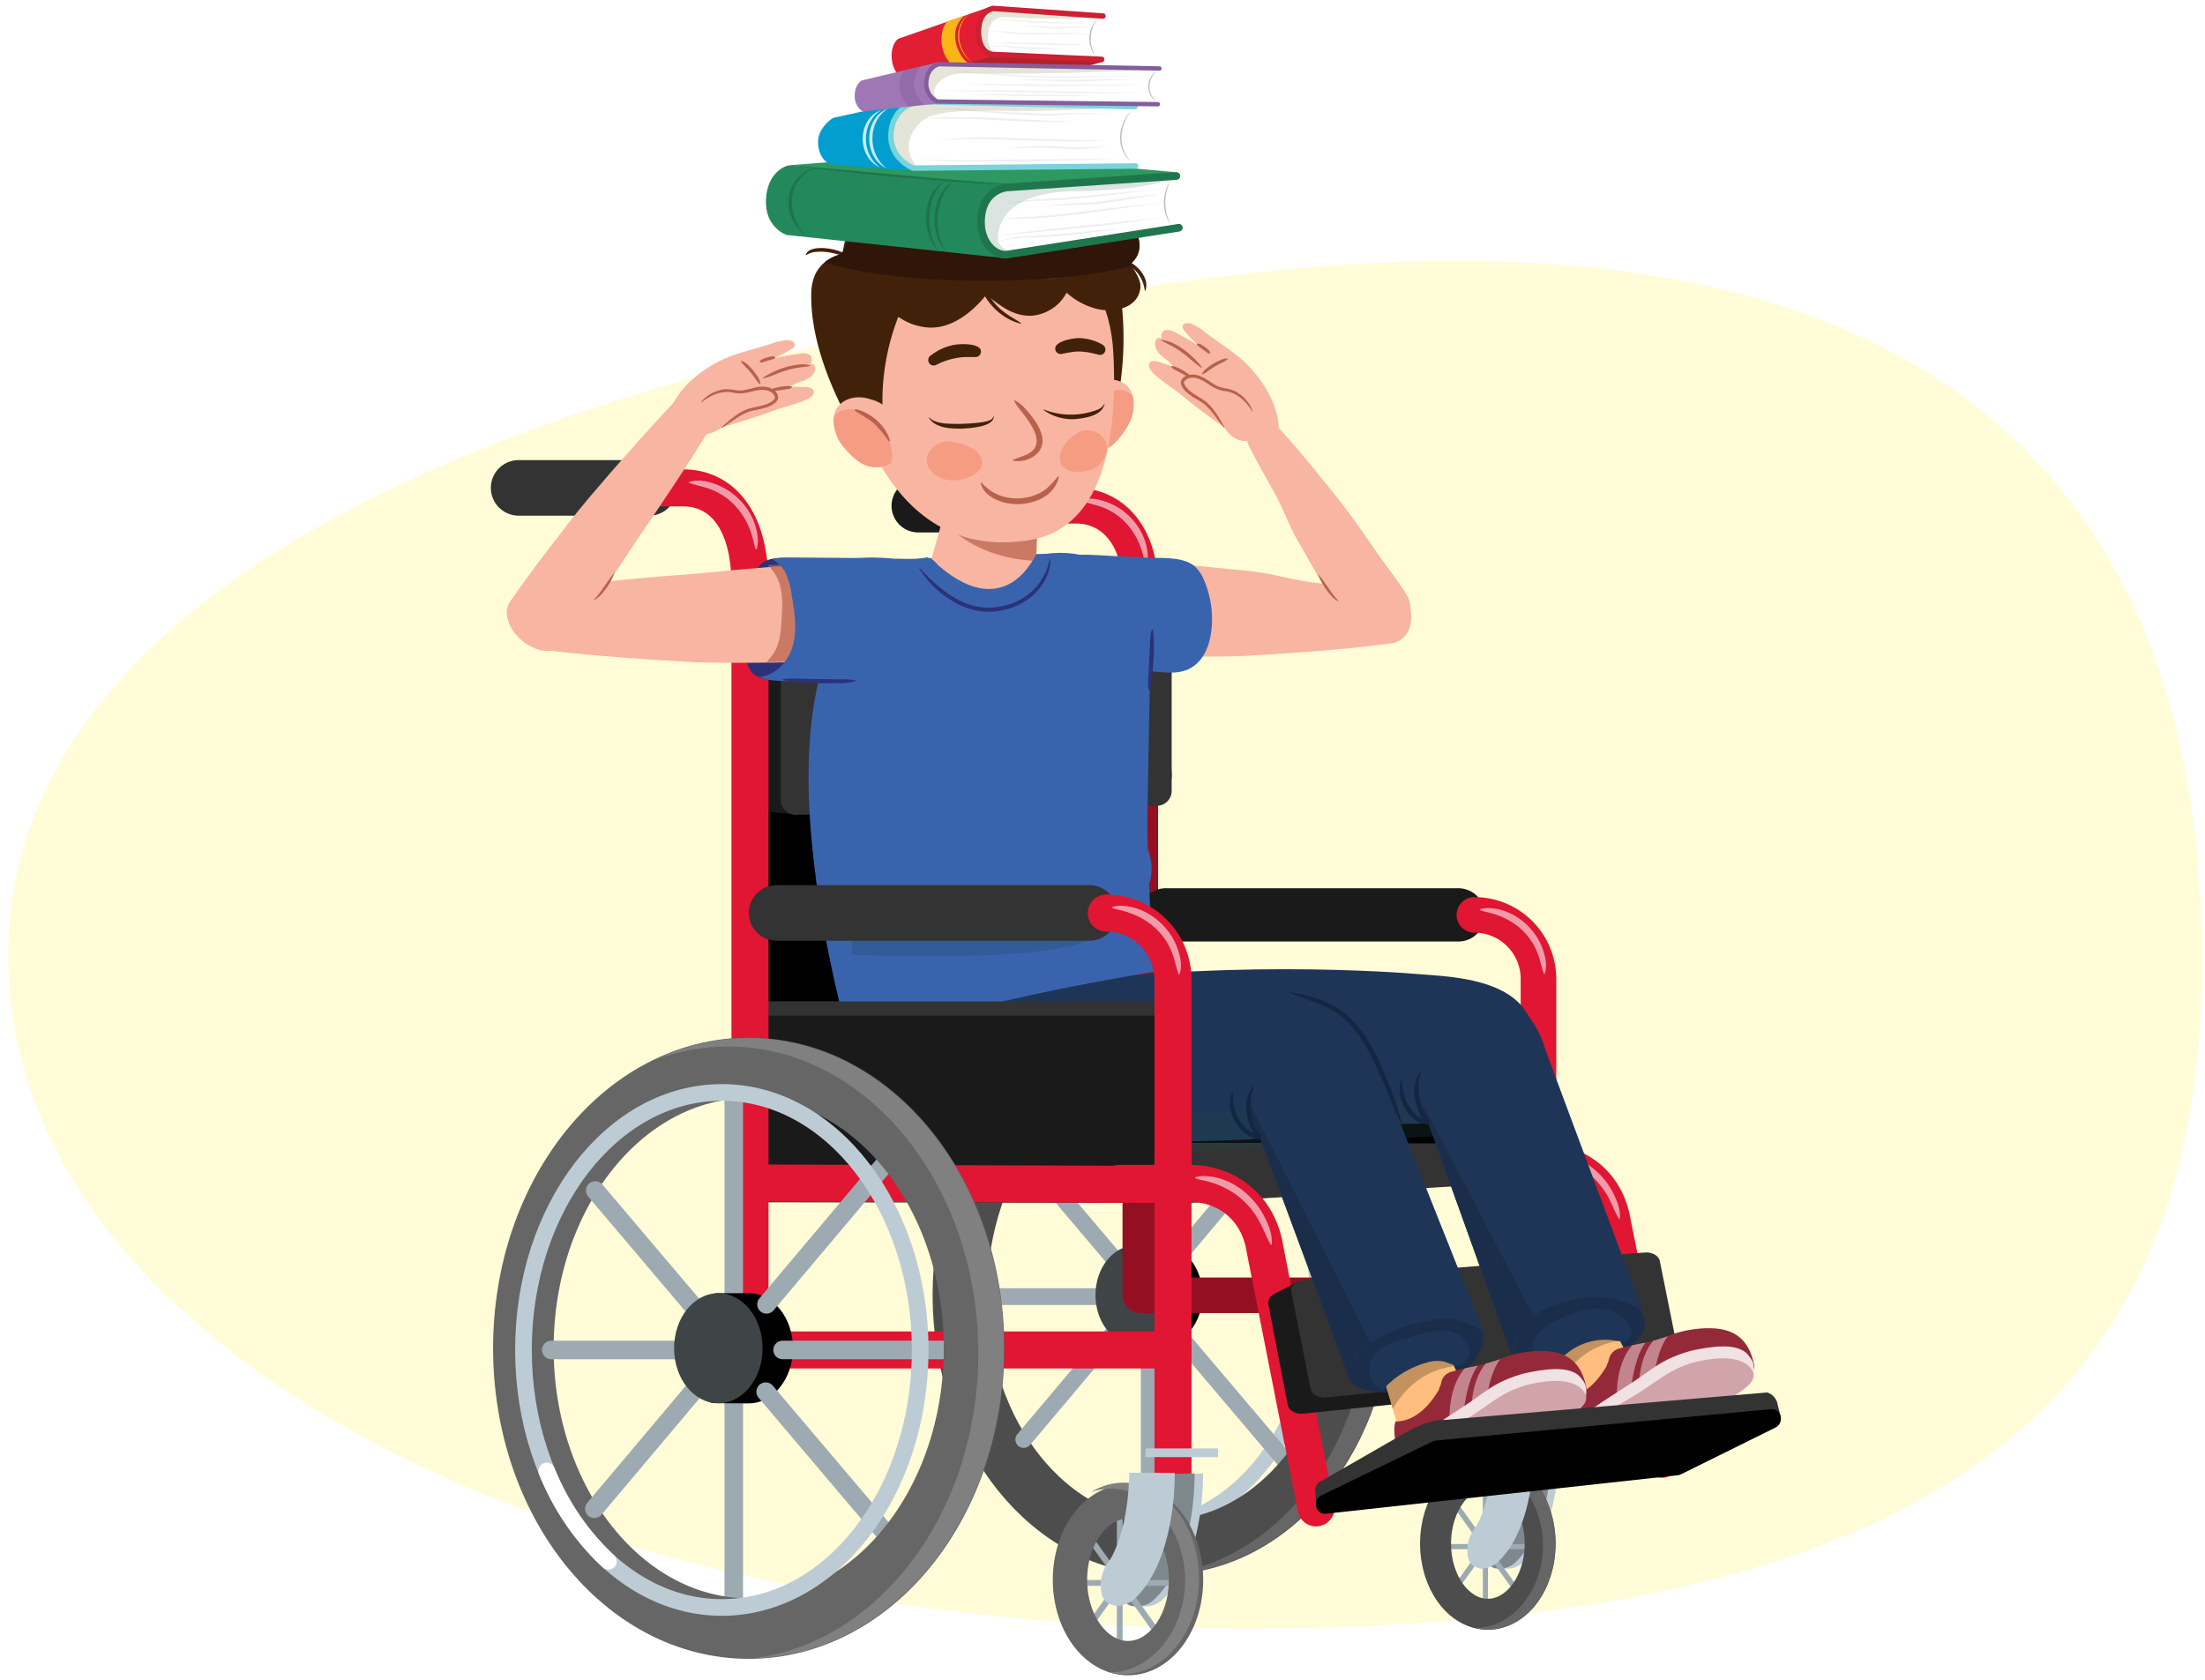 <svg xmlns="http://www.w3.org/2000/svg" xmlns:xlink="http://www.w3.org/1999/xlink" width="760" height="579" viewBox="0 0 760 579"><defs><clipPath id="a"><path d="M400.73,542.64c-43.64,0-79.14-43.16-79.14-96.21s35.5-96.21,79.14-96.21,79.14,43.16,79.14,96.21S444.37,542.64,400.73,542.64Zm0-173.94c-33.45,0-60.67,34.87-60.67,77.73s27.22,77.73,60.67,77.73,60.66-34.87,60.66-77.73S434.18,368.7,400.73,368.7Z" fill="none"/></clipPath><clipPath id="b"><path d="M512.82,561.71c-12.84,0-23.29-13.29-23.29-29.62s10.45-29.62,23.29-29.62,23.28,13.29,23.28,29.62S525.66,561.71,512.82,561.71Zm0-48.73c-6.93,0-12.78,8.75-12.78,19.11s5.85,19.12,12.78,19.12,12.78-8.76,12.78-19.12S519.74,513,512.82,513Z" fill="none"/></clipPath><clipPath id="c"><path d="M357.78,173.7l-.55,17s-10.78,26.35-36.16,2.06l5.09-18.44Z" fill="#f8b5a2"/></clipPath><clipPath id="d"><path d="M388.79,133.39c-2.85-3.11-7.49-3.25-11.48-1a15.53,15.53,0,0,0-7.48,8.25c-1.28,3.15-2.22,6.63-1.14,9.77,1.55,4.51,6.55,6.21,11.35,4.83,2.77-.79,5-3.19,6.62-5.39,1.41-2,3-4.29,3.59-6.63C391,140,391.13,135.93,388.79,133.39Z" fill="none"/></clipPath><clipPath id="e"><path d="M288.57,140.5c2.38-3.48,6.95-4.27,11.22-2.61a15.55,15.55,0,0,1,8.58,7.11c1.71,2.94,3.13,6.25,2.5,9.52-.9,4.68-5.61,7.07-10.55,6.38-2.85-.4-5.45-2.45-7.32-4.4-1.68-1.76-3.6-3.83-4.49-6.05C287.28,147.36,286.61,143.35,288.57,140.5Z" fill="none"/></clipPath><clipPath id="f"><path d="M258.06,571.66c-48.49,0-87.93-48-87.93-106.9s39.44-106.9,87.93-106.9S346,405.81,346,464.76,306.55,571.66,258.06,571.66Zm0-193.27c-37.16,0-67.4,38.74-67.4,86.37s30.24,86.36,67.4,86.36,67.41-38.74,67.41-86.36S295.23,378.39,258.06,378.39Z" fill="none"/></clipPath><clipPath id="g"><polygon points="532.14 461.77 539.4 483.74 545.02 483.2 558.52 472.78 561.32 467.97 554.07 453.83 532.14 461.77" fill="#ffbe7d"/></clipPath><clipPath id="h"><path d="M489.66,379.78l31.62,88s-1.35-16.14,22.9-20.2a32.07,32.07,0,0,1,21.91,4.08l-33.52-90s-6.47-26.88-32.25-16.88C475.23,354.52,489.66,379.78,489.66,379.78Z" fill="#1f3557"/></clipPath><clipPath id="i"><polygon points="475.33 469.49 482.06 492.56 487.67 492.03 501.17 481.6 503.98 476.79 496.22 460.72 475.33 469.49" fill="#ffbe7d"/></clipPath><clipPath id="j"><path d="M538.7,481.87c7.81,0,13-7.4,15.07-11a2.45,2.45,0,0,1,.28-.84c.49-.85.48-1.95,1-2.84a4.88,4.88,0,0,1,3.06-2.33,89,89,0,0,1,9-2c2.59-.54,5.14-1.41,7.7-2.21,3.19-1.57,9.2-2.82,14.16-2.79,7.53,0,13.49,2.62,15.58,12.42,1.11,5.23-8.07-.58-13,2.38-6.19,3.7-9.25,7.29-16.54,9.65-8.32,2.7-33.69,16.32-33.69,16.32S536.9,486.78,538.7,481.87Z" fill="none"/></clipPath><clipPath id="k"><path d="M431.17,383.79l33.15,89.39s2.54-10.76,21.19-16.28c10.69-3.17,17.51-3.77,25.83,2.36l-37.27-93.59s-6.88-22.59-32.24-16.88C415.57,354.71,431.17,383.79,431.17,383.79Z" fill="#1f3557"/></clipPath><clipPath id="l"><path d="M481,490c7.81,0,13-7.47,15-11.09a2.21,2.21,0,0,1,.27-.85c.48-.86.47-1.95.94-2.84a4.92,4.92,0,0,1,3.05-2.35,88.47,88.47,0,0,1,9-2.06c2.59-.55,5.13-1.43,7.69-2.24,3.18-1.6,9.18-2.88,14.15-2.88,7.53,0,13.5,2.54,15.64,12.34,1.14,5.22-8.07-.54-13,2.45-6.17,3.74-9.22,7.34-16.5,9.75-8.29,2.74-33.59,16.5-33.59,16.5S479.25,494.92,481,490Z" fill="none"/></clipPath><clipPath id="m"><path d="M389.53,91c2.24,3.1,3.75,6,3.55,8.06-.72,7.17-8.72,8.62-14.23,7.6a24.17,24.17,0,0,1-11.24-5.79,14.43,14.43,0,0,1-6.22,6.26c-5.93,3.14-11.72,1.68-17.11-2.23-1.46-1-2.91-2.13-4.33-3.25-5,6.14-12.06,11.74-20,11.25a20.27,20.27,0,0,1-10.32-3.7,79.77,79.77,0,0,0-4.85,39.09c.7,5.55-7.09,7.56-7.8,1.95q-.45-3.63-.64-7.24a3.69,3.69,0,0,1-5.64-1.52c-6.11-12-11.42-26.84-11.08-40.48.2-8,4.73-11.92,10.47-13.47A37.07,37.07,0,0,1,300.5,73.76c3.58-2.9,8.61-6.41,13.45-5.19a10.86,10.86,0,0,1,3.06,1.3c4.82-4.63,12.13-8.62,18.34-7.09a9.92,9.92,0,0,1,6.32,4.44c8.12-4,21.25-4.72,28.51,0a13.08,13.08,0,0,1,4.21,4.38c8.72,1.35,18,4.53,18.34,12.68A7.72,7.72,0,0,1,389.53,91Z" fill="none"/></clipPath><clipPath id="n"><path d="M387.28,577.09c-14.31,0-25.94-14.8-25.94-33s11.63-33,25.94-33,26,14.81,26,33S401.59,577.09,387.28,577.09Zm0-54.3c-7.72,0-14.24,9.75-14.24,21.3s6.52,21.3,14.24,21.3,14.24-9.76,14.24-21.3S395,522.79,387.28,522.79Z" fill="none"/></clipPath></defs><path d="M758.65,342.56C755,471.5,681.11,561.39,430.3,561.39S2.79,458.66,2.79,329.67,181.12,122.8,430.3,94.28C670.37,66.8,763.49,172.53,758.65,342.56Z" fill="#fffcd7"/><ellipse cx="392.39" cy="446.96" rx="61.53" ry="79.89" fill="none" stroke="#bdccd4" stroke-miterlimit="10" stroke-width="5.17"/><line x1="396.09" y1="433.7" x2="396.09" y2="363.84" fill="none" stroke="#9daab1" stroke-linecap="round" stroke-miterlimit="10" stroke-width="5.75"/><line x1="396.09" y1="534.37" x2="396.09" y2="450.8" fill="none" stroke="#9daab1" stroke-linecap="round" stroke-miterlimit="10" stroke-width="5.75"/><path d="M414.46,446.43c0,9.43-6.15,17.08-13.73,17.08-2.18,0-6.34,0-10.71-.08-5.33-.09-3-10.28-3-17,0-7.95-1.9-17.08,4.31-17.08h9.42C408.31,429.35,414.46,437,414.46,446.43Z"/><line x1="406.25" y1="432.83" x2="446.45" y2="385.1" fill="none" stroke="#9daab1" stroke-linecap="round" stroke-miterlimit="10" stroke-width="5.75"/><line x1="447.83" y1="509.28" x2="406" y2="459.91" fill="none" stroke="#9daab1" stroke-linecap="round" stroke-miterlimit="10" stroke-width="5.78"/><line x1="411.24" y1="446.96" x2="468.58" y2="446.96" fill="none" stroke="#9daab1" stroke-linecap="round" stroke-miterlimit="10" stroke-width="5.75"/><ellipse cx="400.73" cy="446.43" rx="69.9" ry="86.97" fill="none" stroke="#4d4d4d" stroke-miterlimit="10" stroke-width="18.78"/><line x1="339.48" y1="446.96" x2="394.13" y2="446.96" fill="none" stroke="#9daab1" stroke-linecap="round" stroke-miterlimit="10" stroke-width="5.75"/><g clip-path="url(#a)"><path d="M394.37,565.86c-27.45,0-53.11-12.57-72.25-35.4-18.56-22.14-28.79-51.45-28.79-82.52s10.23-60.37,28.79-82.51c19.14-22.83,44.8-35.4,72.25-35.4s53.1,12.57,72.24,35.4c18.57,22.14,28.79,51.45,28.79,82.51s-10.22,60.38-28.79,82.52C447.47,553.29,421.81,565.86,394.37,565.86Zm0-213c-42.78,0-77.58,42.68-77.58,95.13s34.8,95.14,77.58,95.14,77.57-42.68,77.57-95.14S437.14,352.81,394.37,352.81Z" fill="#666"/></g><line x1="385.78" y1="436.03" x2="353.13" y2="397.49" fill="none" stroke="#9daab1" stroke-linecap="round" stroke-miterlimit="10" stroke-width="5.78"/><line x1="352.84" y1="496.23" x2="395.23" y2="445.91" fill="none" stroke="#9daab1" stroke-linecap="round" stroke-miterlimit="10" stroke-width="5.75"/><ellipse cx="391.31" cy="446.43" rx="13.73" ry="17.08" fill="#3f4447"/><path d="M524.46,539a7.67,7.67,0,0,1-5.3,1.73c-1,0-1.48,0-2.39,0-1.4,0-2.28-3.31-2.28-6.46a12.72,12.72,0,0,1,2.86-7.77s5.67-7.75,5.95-26.43l14.08-.45S538.09,526.86,524.46,539Z" fill="#bdccd4"/><path d="M521.83,539a7.87,7.87,0,0,1-5.3,1.73c-2.58,0-4.66-1.45-4.66-6.49a12.72,12.72,0,0,1,2.85-7.77s5.68-7.75,5.95-26.43l14.08-.45S535.47,526.86,521.83,539Z" fill="#7e888d"/><line x1="498.31" y1="513.98" x2="525.66" y2="552.31" fill="none" stroke="#9daab1" stroke-linecap="round" stroke-miterlimit="10" stroke-width="1.88"/><line x1="523.57" y1="516.85" x2="500.98" y2="548.5" fill="none" stroke="#9daab1" stroke-linecap="round" stroke-miterlimit="10" stroke-width="1.88"/><line x1="511.98" y1="511.03" x2="511.98" y2="554.34" fill="none" stroke="#9daab1" stroke-linecap="round" stroke-miterlimit="10" stroke-width="1.78"/><line x1="529.87" y1="533.14" x2="494.1" y2="533.14" fill="none" stroke="#9daab1" stroke-linecap="round" stroke-miterlimit="10" stroke-width="1.78"/><ellipse cx="512.82" cy="532.09" rx="18.03" ry="24.37" fill="none" stroke="#4d4d4d" stroke-miterlimit="10" stroke-width="10.68"/><g clip-path="url(#b)"><path d="M508.82,576.75c-23.13,0-41.94-19.74-41.94-44s18.81-44,41.94-44,41.94,19.75,41.94,44S531.94,576.75,508.82,576.75Zm0-72.41c-12.48,0-23,13-23,28.4s10.54,28.4,23,28.4,23-13,23-28.4S521.29,504.34,508.82,504.34Z" fill="#666"/></g><path d="M515.7,539c-.93.83-4.29,2-5.3,1.73-2.5-.61-4.66-1.45-4.66-6.49a12.78,12.78,0,0,1,2.85-7.77s5.69-8.26,6-26.93l14.08.05S529.34,526.86,515.7,539Z" fill="#bdccd4"/><rect x="514.55" y="499.56" width="22.82" height="2.31" fill="#bdccd4"/><rect x="256.48" y="276.64" width="138.08" height="68.68"/><rect x="392.31" y="349.32" width="137.96" height="51.24" fill="#333"/><polyline points="392.31 400.56 392.31 353.7 530.27 353.7 530.27 400.56 392.31 400.56"/><line x1="359.63" y1="174.35" x2="316.48" y2="174.35" fill="none" stroke="#1a1a1a" stroke-linecap="round" stroke-linejoin="round" stroke-width="18.38"/><line x1="530.27" y1="400.56" x2="394.56" y2="400.08" fill="none" stroke="#e01633" stroke-linecap="round" stroke-linejoin="round" stroke-width="12.26"/><line x1="530.27" y1="446.5" x2="530.27" y2="400.56" fill="none" stroke="#e01633" stroke-linecap="square" stroke-miterlimit="10" stroke-width="12.26"/><polyline points="393.03 237.46 393.03 425.41 393.03 446.5 530.27 446.5 530.27 505.42" fill="none" stroke="#950f22" stroke-linecap="round" stroke-linejoin="round" stroke-width="12.26"/><path d="M361.13,174.35h9.8c12.21,0,22.1,9.9,22.1,28.38V250" fill="none" stroke="#e01633" stroke-linecap="round" stroke-linejoin="round" stroke-width="12.26"/><line x1="502.63" y1="315.37" x2="401.8" y2="315.37" fill="none" stroke="#1a1a1a" stroke-linecap="round" stroke-linejoin="round" stroke-width="18.38"/><path d="M530.27,400.56V337.47a22.1,22.1,0,0,0-22.1-22.1" fill="none" stroke="#e01633" stroke-linecap="round" stroke-linejoin="round" stroke-width="12.26"/><path d="M372.94,172.38c2.94-1,6.06-.24,8.88.81,7.75,2.93,13.88,10.8,13.79,19.21-.39,2.95-.61,3.19-1.35.13-1.77-8.32-7-15.3-15.21-18-2.05-.64-4.08-1.05-6.12-1.82a.15.15,0,0,1,0-.29Z" fill="#f29ba8"/><path d="M532.13,335.65c-1-2.68-1.4-5.44-2.56-8-3.16-7.25-9.72-11.65-17.29-13.28-2.94-.72-3-1,.13-1.35,8.41-.1,16.28,6,19.21,13.79,1,2.81,1.78,5.93.81,8.88a.16.16,0,0,1-.3,0Z" fill="#f29ba8"/><path d="M572.78,503.43l-16.58-81.5c-2.08-14-12.64-21.65-24.6-21.65H512.41" fill="none" stroke="#e01633" stroke-linecap="round" stroke-linejoin="round" stroke-width="12.01"/><path d="M558,420.17c-1.6-2.64-2.41-5.34-3.87-7.82a26.3,26.3,0,0,0-18.43-13.1c-3-.69-3-.93.12-1.32,8.6-.14,16.49,5.89,20.22,13.39,1.36,2.72,2.56,5.65,2.25,8.79a.16.16,0,0,1-.29.06Z" fill="#f29ba8"/><polygon points="532.55 400.56 409.67 408.3 258.2 408.05 385.7 400.41 532.55 400.56" fill="#333" stroke="#333" stroke-linecap="round" stroke-linejoin="round" stroke-width="12.77"/><path d="M398.84,272.52l-126.39,8.05-10.36-1c-3.51-1.61-4.3-3.37-4.3-6.34V210.5a5.14,5.14,0,0,1,5-5.35s130.41-2,138.15,2.71l2.91,59.32A5.13,5.13,0,0,1,398.84,272.52Z" fill="#1a1a1a"/><path d="M398.84,277.76l-124.75,3.13a5.26,5.26,0,0,1-5-5.43V212.69a5.15,5.15,0,0,1,5-5.35l124.75,0a5.24,5.24,0,0,1,5,5.43v59.62A5.14,5.14,0,0,1,398.84,277.76Z" fill="#333"/><path d="M353.22,340.58s3.9,51,41.13,51.14,79.09-4.64,79.09-4.64,56.83,6,55.31-29.14c-.9-20.82-29.22-21.22-38.6-22.05S418.34,330.4,353.22,340.58Z" fill="#1f3557"/><path d="M357.36,191.45s-7.83,35.64,21.22,100.31c0,0-12.87,32.47,2.76,26.1C404,308.61,395.27,292,395.27,292l1.45-78.55S387,185.31,357.36,191.45Z" fill="#3964ad"/><path d="M295.63,340.77s-4.72,47.83,41.51,51.14,93.14.88,93.14.88,42.57-2.85,42.46-25.83c-.1-20.84-29.48-25.63-38.95-26.46S361.33,330.59,295.63,340.77Z" fill="#1f3557"/><path d="M469.1,393.21c.44,0,30-1.87,30-1.87l-3.58-13.1-28,2.14Z" fill="#224347" opacity="0.3"/><path d="M385.45,397.66c.8,0,53.74-1.87,53.74-1.87l-6.42-13.1-50.26,2.14Z" fill="#224347" opacity="0.3"/><path d="M324.13,192.18s-77.32-3.74-30.27,171.37c-.49-1.8,20.39-14.63,103.78-28.56-5.57-84.66,2-106.76-15.28-131.25-10.67-15.11-25.94-12.64-25.94-12.64Z" fill="#3964ad"/><path d="M357.78,173.7l-.55,17s-10.78,26.35-36.16,2.06l5.09-18.44Z" fill="#f8b5a2"/><g clip-path="url(#c)"><path d="M367.12,185.23l-4.34,8s-26.88,3.13-41.33-18.21l9.69-11.28Z" fill="#b7624b" opacity="0.7"/></g><path d="M383.07,99.39c-.05-.18-.08-.35-.12-.53-1.37-5.43-10.14-4.42-8.76,1.08,1.43,5.65,1.17,11.29,1.28,17.07a121.87,121.87,0,0,0,1.61,17.27c.79,4.86,7.94,5.11,8.75.1a112.07,112.07,0,0,0,.59-31.36A4,4,0,0,0,383.07,99.39Z" fill="#42210b"/><path d="M388.79,133.39c-2.85-3.11-7.73-3.15-11.37-1.45-3.43,1.49-5.54,2.86-7.59,8.7-1.13,3.2-2.22,6.63-1.14,9.77,1.55,4.51,6.55,6.21,11.35,4.83,2.77-.79,5-3.19,6.62-5.39,1.41-2,3-4.29,3.59-6.63C391,140,391.13,135.93,388.79,133.39Z" fill="#f8b5a2"/><g clip-path="url(#d)"><path d="M390.32,136.43c-2.25-2.56-6.41-2.43-9.86-.44a17.12,17.12,0,0,0-8.1,16.24,6.58,6.58,0,0,0,5.55,5.91,6.7,6.7,0,0,0,6-2.5c3.23-1.66,5.31-4.74,6.7-7.59C392.63,144,393.15,139.67,390.32,136.43Z" fill="#f69c83"/></g><path d="M382.35,134.89c-5.36,2.24-9.23,7.36-9.89,12-.1.73.24.74.65,0a36,36,0,0,1,3.7-6.07c1.68-2,4-3.59,6-5.37C383.09,135.17,382.81,134.69,382.35,134.89Z" fill="#b7624b"/><path d="M383.74,121.63c1.84,35.09-5.92,61.16-29.5,64.67-28.71,4.26-48.15-12.53-59.48-45.31-11-31.77,8.75-57.16,34-62.57S382,87.89,383.74,121.63Z" fill="#f8b5a2"/><path d="M389.53,91c2.24,3.1,3.75,6,3.55,8.06-.72,7.17-8.72,8.62-14.23,7.6a24.17,24.17,0,0,1-11.24-5.79,14.43,14.43,0,0,1-6.22,6.26c-5.93,3.14-11.72,1.68-17.11-2.23-1.46-1-2.91-2.13-4.33-3.25-5,6.14-12.06,11.74-20,11.25a20.27,20.27,0,0,1-10.32-3.7,79.77,79.77,0,0,0-4.85,39.09c.7,5.55-7.09,7.56-7.8,1.95q-.45-3.63-.64-7.24a3.69,3.69,0,0,1-5.64-1.52c-6.11-12-11.42-26.84-11.08-40.48.2-8,4.73-11.92,10.47-13.47A37.07,37.07,0,0,1,300.5,73.76c3.58-2.9,8.61-6.41,13.45-5.19a10.86,10.86,0,0,1,3.06,1.3c4.82-4.63,12.13-8.62,18.34-7.09a9.92,9.92,0,0,1,6.32,4.44c8.12-4,21.25-4.72,28.51,0a13.08,13.08,0,0,1,4.21,4.38c8.72,1.35,18,4.53,18.34,12.68A7.72,7.72,0,0,1,389.53,91Z" fill="#42210b"/><path d="M381.15,152.47c1.29,3.48-1.07,8-5.12,9.42s-9.14,1.08-10.42-2.4,1.51-7.46,5.76-10.2A6.82,6.82,0,0,1,381.15,152.47Z" fill="#f69c83"/><path d="M319.43,159.06c.29,3.68,4.78,6.84,9.57,6.52s9.81-2.68,9.51-6.36-5-6.18-10.6-7C323.15,151.58,319.12,155.38,319.43,159.06Z" fill="#f69c83"/><path d="M365,164.26c-2.11,10.2-17.91,12.28-24.86,5.85a7.08,7.08,0,0,1-2.12-3.69l.22-.09a20.55,20.55,0,0,0,2.91,2.59c5.06,3.74,12.69,3.74,18,.6,2.25-1.37,3.83-3.34,5.58-5.35l.23.09Z" fill="#b7624b"/><path d="M288.57,140.5c2.38-3.48,7.21-4.21,11.05-3,3.6,1,5.89,2,8.75,7.54,1.56,3,3.13,6.25,2.5,9.52-.9,4.68-5.61,7.07-10.55,6.38-2.85-.4-5.45-2.45-7.32-4.4-1.68-1.76-3.6-3.83-4.49-6.05C287.28,147.36,286.61,143.35,288.57,140.5Z" fill="#f8b5a2"/><g clip-path="url(#e)"><path d="M287.49,143.73c1.86-2.86,6-3.31,9.7-1.83a17.11,17.11,0,0,1,10.3,14.94,6.57,6.57,0,0,1-4.66,6.63,6.65,6.65,0,0,1-6.31-1.63c-3.44-1.18-5.93-3.94-7.71-6.57C286.26,151.52,285.14,147.33,287.49,143.73Z" fill="#f69c83"/></g><path d="M295.15,141.07c5.63,1.47,10.18,6,11.49,10.48.2.71-.13.77-.64.11a35.68,35.68,0,0,0-4.53-5.49c-1.93-1.74-4.42-3-6.66-4.48C294.46,141.46,294.67,141,295.15,141.07Z" fill="#b7624b"/><path d="M349.64,137.94c2.36,1.13,3.95,3.09,5.53,5,1.91,2.45,3.94,5.36,4.17,8.69.26,5.15-5.84,8.19-10.24,7.11v-.25l3.4-1.24c7.54-2.51,4.82-8.3,1.24-13.21-1.39-2-3.09-3.66-4.25-5.94l.16-.18Z" fill="#b7624b"/><path d="M342.57,143.63c-.34,3.61-8.23,3.93-11.05,4.13-3.91,0-9.06-.09-11.38-3.78,0-.11.09-.15.16-.06,1.42,1.43,3.4,1.8,5.31,2.05a63.68,63.68,0,0,0,11.79-.28,16.9,16.9,0,0,0,2.84-.51c.87-.26,1.83-.58,2.17-1.52,0-.09.13-.15.16,0Z" fill="#42210b"/><path d="M380.73,139.22c-1,4.08-6.38,4.83-9.89,5.23a16.72,16.72,0,0,1-11.2-3.17.08.08,0,0,1,0-.11s.08,0,.12,0a25.65,25.65,0,0,0,18.88-.08,4.33,4.33,0,0,0,2-1.9c0-.08.15,0,.14,0Z" fill="#42210b"/><path d="M320.63,122.69A18.43,18.43,0,0,1,328.3,119c2.24-.58,10.83-.94,9.71,2.82a1.89,1.89,0,0,1-1.85,1.26c-1.22,0-2.39,0-3.54,0a24.5,24.5,0,0,0-10,2.73,1.87,1.87,0,0,1-2-3.13Z" fill="#42210b"/><path d="M378.66,122.28c-3.16-.84-6.22-1.46-9.44-.88-1.06.14-2.16.39-3.3.6a1.9,1.9,0,0,1-2.19-1.52c-.58-2.9,6.58-4.09,8.7-3.91a17,17,0,0,1,7.63,2.28,1.87,1.87,0,0,1,.7,2.55,1.85,1.85,0,0,1-2.1.88Z" fill="#42210b"/><path d="M385.31,88.87c4.75.29,11.5,6.32,9.41,11.39l-.15,0a11.81,11.81,0,0,0-6-9.11A21.06,21.06,0,0,1,385.25,89l.06-.15Z" fill="#42210b"/><path d="M370.78,71.65c2.73.63,5.07-.54,7.08-2.36a15.07,15.07,0,0,0,4.78-6.3h.16c1.05,4.25-8.47,12.74-12.1,8.78l.08-.13Z" fill="#42210b"/><path d="M338.92,70c1.92-5.77,11.48-9.79,17-7.18l0,.15c-4.78-.08-9.54.72-13.31,3.85-1.25,1-2.21,2.17-3.49,3.26l-.13-.08Z" fill="#42210b"/><path d="M306.84,68.65c-10.6,4.5-15.7,12.22-15.57,23.75l-.16,0c-2.17-7.75,2-16.46,8.4-20.94a14.78,14.78,0,0,1,7.29-3l0,.15Z" fill="#42210b"/><path d="M277.74,87.84c1.28-4.22,13-2,15.13.86l-.08.14c-3.81-1.09-7.4-2.41-11.44-2a6.8,6.8,0,0,0-3.48,1.12l-.13-.08Z" fill="#42210b"/><path d="M351.89,111.57c-8.36-1.84-16.62-11.6-14.18-20.39l.16,0a20.53,20.53,0,0,0,8.55,16.65c1.74,1.32,3.68,2.27,5.53,3.58l-.06.14Z" fill="#42210b"/><path d="M351.94,91.47c3.62,2,7.44,4.33,11.67,3.51,5.6-.61,1.19-6.61-1.55-8a.62.62,0,0,1,.36-1.19c2.05.37,6.37.13,7-2.26a5.22,5.22,0,0,0-1-3.75,11.9,11.9,0,0,0-10.9-5.42,13.65,13.65,0,0,0-7.87,3.34c-.07.07-.18,0-.12-.11,5.09-6.5,15.63-5.3,19.9,1.54,4,6.1-1.66,8.86-7.27,7.88l.35-1.19c2.6,1.33,6.29,5.7,4.46,8.64-2.18,2.5-7.1,1.92-9.73.67a25.11,25.11,0,0,1-5.41-3.57c-.07,0,0-.17.09-.13Z" fill="#603813"/><path d="M300.52,88.49a25.18,25.18,0,0,1,3.59-5.41c2.2-2.37,4.69-5,8.08-5.62,2.84-.51,4.77,1.68,4.55,4.43-.05,1.16-.32,2.22-.39,3.22l-1.11-.42a20.38,20.38,0,0,1,12.47-7.83c3.22-.64,7.39-.67,9.56,2.27s1.71,7.43-1.43,9.28a14.28,14.28,0,0,1-4.62,1.78c-.09,0-.13-.12-.05-.15,2.79-1.17,6.08-2.69,6.36-6.05.45-8-9.06-7-14-4.44a20,20,0,0,0-7.26,5.88.62.62,0,0,1-1.11-.42c.16-2,1-4.18-.31-5.75-1.35-1.36-3.74-.55-5.23.39a39,39,0,0,0-8.93,8.92c0,.08-.18,0-.13-.08Z" fill="#603813"/><path d="M319.66,192.13c-9.55,1.87-20.23-2.31-25.34,4.73-10.08,13.89-9.5,48.08-12.8,95,0,0-3.44,32.15,13.36,33.93,24.36,2.58,28.6-18.43,28.6-18.43l-11.12-77.2S333.62,196.74,319.66,192.13Z" fill="#3964ad"/><path d="M293.79,329.17s71.32,3.13,83.29-6.23l-84.47-12.86Z" fill="#315c99"/><rect x="257.79" y="345.23" width="146.52" height="63.07" fill="#333"/><rect x="257.79" y="350.09" width="146.52" height="58.21" fill="#1a1a1a"/><line x1="223.73" y1="168.18" x2="178.76" y2="168.18" fill="none" stroke="#333" stroke-linecap="round" stroke-linejoin="round" stroke-width="19.16"/><line x1="404.3" y1="408.3" x2="260.12" y2="407.79" fill="none" stroke="#e01633" stroke-linecap="round" stroke-linejoin="round" stroke-width="12.77"/><line x1="404.3" y1="512.47" x2="404.3" y2="397.83" fill="none" stroke="#e01633" stroke-linecap="round" stroke-miterlimit="10" stroke-width="12.77"/><line x1="258.54" y1="465.35" x2="404.3" y2="465.35" fill="none" stroke="#e01633" stroke-linecap="round" stroke-miterlimit="10" stroke-width="12.77"/><path d="M225.29,168.18H235.5c12.73,0,23,10.32,23,33.51V475.82" fill="none" stroke="#e01633" stroke-linecap="round" stroke-linejoin="round" stroke-width="12.77"/><line x1="375.49" y1="314.7" x2="267.68" y2="314.7" fill="none" stroke="#333" stroke-linecap="round" stroke-linejoin="round" stroke-width="19.16"/><path d="M453.61,519.79l-17.54-88.87c-2.22-14.88-13.45-23-26.18-23h-24.1" fill="none" stroke="#e01633" stroke-linecap="round" stroke-linejoin="round" stroke-width="12.77"/><path d="M404.3,408.3V337.74a23,23,0,0,0-23-23" fill="none" stroke="#e01633" stroke-linecap="round" stroke-linejoin="round" stroke-width="12.77"/><path d="M237.6,166.13c3.06-1,6.32-.25,9.25.85,8.08,3.05,14.47,11.25,14.37,20-.4,3.09-.63,3.33-1.4.14-1.84-8.67-7.27-15.94-15.85-18.8-2.14-.67-4.26-1.09-6.39-1.89a.17.17,0,0,1,0-.31Z" fill="#f29ba8"/><path d="M438,429.06c-1.7-2.81-2.56-5.69-4.11-8.33-4.31-7.64-11.1-12.19-19.61-13.93-3.23-.73-3.2-1,.12-1.4,9.16-.15,17.55,6.26,21.52,14.24,1.44,2.9,2.72,6,2.39,9.35a.17.17,0,0,1-.31.07Z" fill="#f29ba8"/><path d="M406.24,335.84c-1-2.79-1.46-5.66-2.66-8.37-3.33-7.58-10.11-12.13-18-13.85-3.05-.74-3.08-1,.14-1.4,8.77-.1,17,6.29,20,14.37,1.09,2.93,1.85,6.19.84,9.25a.16.16,0,0,1-.31,0Z" fill="#f29ba8"/><line x1="252.91" y1="450.61" x2="252.91" y2="372.99" fill="none" stroke="#9daab1" stroke-linecap="round" stroke-miterlimit="10" stroke-width="6.39"/><line x1="252.91" y1="562.47" x2="252.91" y2="469.62" fill="none" stroke="#9daab1" stroke-linecap="round" stroke-miterlimit="10" stroke-width="6.39"/><path d="M273.32,464.76c0,10.48-6.83,19-15.26,19-2.42,0-7,0-11.9-.09-5.92-.1-3.35-11.42-3.35-18.89,0-8.83-2.11-19,4.78-19h10.47C266.49,445.78,273.32,454.28,273.32,464.76Z"/><line x1="264.19" y1="449.64" x2="308.86" y2="396.61" fill="none" stroke="#9daab1" stroke-linecap="round" stroke-miterlimit="10" stroke-width="6.39"/><line x1="310.4" y1="534.6" x2="263.92" y2="479.74" fill="none" stroke="#9daab1" stroke-linecap="round" stroke-miterlimit="10" stroke-width="6.43"/><line x1="269.74" y1="465.35" x2="333.45" y2="465.35" fill="none" stroke="#9daab1" stroke-linecap="round" stroke-miterlimit="10" stroke-width="6.39"/><ellipse cx="258.06" cy="464.76" rx="77.67" ry="96.63" fill="none" stroke="#666" stroke-miterlimit="10" stroke-width="20.87"/><line x1="190.01" y1="465.35" x2="250.73" y2="465.35" fill="none" stroke="#9daab1" stroke-linecap="round" stroke-miterlimit="10" stroke-width="6.39"/><g clip-path="url(#f)"><path d="M251,597.46c-30.5,0-59-14-80.27-39.33-20.63-24.61-32-57.17-32-91.69s11.36-67.08,32-91.68C192,349.39,220.49,335.42,251,335.42s59,14,80.27,39.34c20.63,24.6,32,57.16,32,91.68s-11.36,67.08-32,91.69C310,583.5,281.49,597.46,251,597.46Zm0-236.72c-47.53,0-86.19,47.42-86.19,105.7S203.46,572.15,251,572.15s86.2-47.42,86.2-105.71S298.52,360.74,251,360.74Z" fill="gray"/></g><ellipse cx="248.79" cy="465.35" rx="68.37" ry="88.77" fill="none" stroke="#bdccd4" stroke-miterlimit="10" stroke-width="5.74"/><line x1="241.45" y1="453.21" x2="205.18" y2="410.39" fill="none" stroke="#9daab1" stroke-linecap="round" stroke-miterlimit="10" stroke-width="6.43"/><line x1="204.85" y1="520.1" x2="251.95" y2="464.18" fill="none" stroke="#9daab1" stroke-linecap="round" stroke-miterlimit="10" stroke-width="6.39"/><path d="M209.7,538.19a85.93,85.93,0,0,1-21.26-31.1" fill="none" stroke="#fff" stroke-linecap="round" stroke-miterlimit="10" stroke-width="5.74"/><ellipse cx="247.59" cy="464.76" rx="15.25" ry="18.98" fill="#3f4447"/><path d="M564.89,435.16l-117.43,6.57-6.78,3.56c-3.22,1.36-3.8,2.58-3.48,4.52l6.65,34.48c.32,1.94,2.72,3.29,5.36,3,0,0,89-9.13,117.91-12,4.13-.41,9.66-5.32,10.32-6.52v-3l-5.1-27.62C572,436.24,567.53,434.89,564.89,435.16Z" fill="#1a1a1a"/><path d="M566.74,431.77l-117.46,9.5c-2.64.26-4.53,2.05-4.22,4l6.66,33.44c.32,1.94,2.72,3.29,5.36,3l117.13-11.54c2.65-.27,4.25-1.71,4.22-4l-6.33-31.4C571.79,432.85,569.39,431.5,566.74,431.77Z" fill="#333"/><path d="M464.32,473.18s.21,10.44,24.77,5.47,22.25-19.39,22.25-19.39l-11.8-14-36.11,6.15Z" fill="#1a2e4c"/><path d="M521.28,467.82s4.73,10.74,24.78,3c11.86-4.59,23.93-8.52,20.12-17.61a36.53,36.53,0,0,0-10-13.86l-31.08,9.38Z" fill="#1a2e4c"/><polygon points="532.14 461.77 539.4 483.74 545.02 483.2 558.52 472.78 561.32 467.97 554.07 453.83 532.14 461.77" fill="#ffbe7d"/><g clip-path="url(#g)"><path d="M559.39,453.46l-30.88,9,7,18.44s6.21-18.24,25.66-19Z" fill="#aa7f53" opacity="0.7"/></g><path d="M551.33,451.16c-4.55-.19-9,1.48-13.15,3.26a24.13,24.13,0,0,0-6.65,3.77,8.89,8.89,0,0,0-3.28,6.67c.08,2.56,2,5.11,4.53,5.38,2.88.31,5.22-2.09,7.5-3.88A20.86,20.86,0,0,1,555.8,462c1.53.21,3.12.59,4.58.09a3,3,0,0,0,2-2.75,5.44,5.44,0,0,0-1.07-2.95,11.27,11.27,0,0,0-5.82-4.42A14,14,0,0,0,551.33,451.16Z" fill="#1f3557"/><path d="M489.66,379.78l31.62,88s-1.35-16.14,22.9-20.2a32.07,32.07,0,0,1,21.91,4.08l-33.52-90s-6.47-26.88-32.25-16.88C475.23,354.52,489.66,379.78,489.66,379.78Z" fill="#1f3557"/><g clip-path="url(#h)"><path d="M535.53,467.4c0-.6-48.73-93.84-48.73-93.84.05.19-1.26,5.91,1.81,14.65C499,417.82,524.9,482,524.9,482" fill="#1a2e4c"/></g><polygon points="475.33 469.49 482.06 492.56 487.67 492.03 501.17 481.6 503.98 476.79 496.22 460.72 475.33 469.49" fill="#ffbe7d"/><g clip-path="url(#i)"><path d="M502,462.29l-30.87,9,7,18.44s6.22-18.24,25.67-19Z" fill="#aa7f53" opacity="0.7"/></g><path d="M538.7,481.87c7.81,0,13-7.4,15.07-11a2.45,2.45,0,0,1,.28-.84c.49-.85.48-1.95,1-2.84a4.88,4.88,0,0,1,3.06-2.33,89,89,0,0,1,9-2c2.59-.54,5.14-1.41,7.7-2.21,3.19-1.57,9.2-2.82,14.16-2.79,7.53,0,13.49,2.62,15.58,12.42,1.11,5.23-8.07-.58-13,2.38-6.19,3.7-9.25,7.29-16.54,9.65-8.32,2.7-33.69,16.32-33.69,16.32S536.9,486.78,538.7,481.87Z" fill="#942a39"/><g clip-path="url(#j)"><path d="M565.91,461.2s-9,3.42-8.67,21.6c0,0,4.55-2.25,4.69-2.65s1.43-15.89,7.33-19.2Z" fill="#c2858e"/><path d="M573.48,459.2s-9,3.43-8.68,21.61c0,0,4.56-2.25,4.69-2.65s1.43-15.9,7.33-19.21Z" fill="#c2858e"/></g><path d="M549.21,485.37c2.23-1.64,9.44-6.29,12.87-8.48,7.25-4.62,10.52-8.53,21.15-11.36,6-1.24,15.69-3.06,19.4,1.65,1.59,2,1.92,2.75,1.85,5.49-.07,2.57-7.1,3.51-9.42,5.14-6.15,4.33-11.31,7.62-17.75,10.07-7.38,2.81-15.15,5.37-22.46,8.42-4.64,1.94-10.19,8.36-12.82,3.72C537.93,492.79,545.51,488.09,549.21,485.37Z" fill="#f0e1e3"/><path d="M548.76,489.83c2.22-1.63,12.94-7.7,16.37-9.88,7.25-4.62,11.23-8.58,20.24-10.71,6-1.24,14.45-2.18,18.17,2.53,3.34,4.24-3.17,7.52-7.58,10.62-5.5,3.88-13.37,5.84-19.85,8.3-7.38,2.81-8.46,7.18-15.77,10.23-4.65,1.93-13.08,5.1-16.62,1.1C540.42,498.28,545.06,492.55,548.76,489.83Z" fill="#d1a4aa"/><path d="M271.09,192.26c-3.14,0-6.61.09-8.93,2.36a12.36,12.36,0,0,0-2.74,5.22A61.58,61.58,0,0,0,257,225.62a11.41,11.41,0,0,0,2,5.94c1.62,2,4.25,2.61,6.7,2.9,6.84.82,13.75,0,20.59-.91a44.3,44.3,0,0,0,8.54-1.65c10.35-3.45,17.6-15.34,16.36-26.83a19.69,19.69,0,0,0-3.16-8.91c-1.13-1.71-2.13-3.27-4.18-3.61-3.18-.53-6.66-.13-9.87-.15l-10.66-.06Z" fill="#2b3277"/><path d="M290.77,194.11q-12.87.33-25.73,1.36-6.44.51-12.86,1.1c-4.29.4-8.58.89-12.87,1.23-8.57.63-17.15,1.33-25.74,2.19s-17.16,1.83-25.74,3c-3.35.47-5.85,5.57-5.59,11.4.25,5.3,2.7,9.37,5.66,9.72q12.91,1.53,25.84,2.49c8.61.68,17.23,1.2,25.85,1.66,8.61.31,17.23.22,25.84.15s17.23-.41,25.84-1c5.29-.34,9.43-8.08,9.23-17.29S296,194,290.77,194.11Z" fill="#f8b5a2"/><path d="M397.21,128.31c-.81-.87-1.65-2.17-1-3.17s2.14-.72,3.26-.35l4.87,1.6c-.91-1.46-2.42-2.42-3.73-3.53s-2.53-2.6-2.5-4.33,1.13-2.56,2.62-1.7c-1-.7-.3-2.65.86-3a4.8,4.8,0,0,1,3.45.75q4.38,2.25,8.54,4.87a33.49,33.49,0,0,1-5.42-5.55,2.16,2.16,0,0,1-.58-1.26c0-1.2,1.74-1.47,2.88-1.1a16.43,16.43,0,0,1,4.69,2.85c5.35,4.12,11.58,7.69,16.08,12.73s8.1,11.07,9.26,17.73c.62,3.53-.25,8.21-3.77,8.91-3,.59-5.71-2.07-7.81-3.81-1.84-1.53-4.5-1-6.43-2.29-6.12-4.24-10.54-7.61-15.79-11.89C403.73,133.35,399.83,131.13,397.21,128.31Z" fill="#f8b5a2"/><path d="M415.43,139c-2.53-2-6-3.17-7.56-6a2.13,2.13,0,0,1-.33-1.24,1.81,1.81,0,0,1,.64-1.07c1.64-1.51,4.29-1.12,6.26-.09s3.69,2.59,5.8,3.3c1.25.41,2.59.51,3.86.87,5.32,1.51,9.57,8.41,8.81,13.89a3.84,3.84,0,0,1-4.55,3.3c-2.8-.32-4.75-2.27-6.32-4.43C419.94,144.61,418.26,141.29,415.43,139Z" fill="#f8b5a2"/><path d="M422,147.55c-2.85-3.23-4.79-7.18-8.46-9.27-2.34-1.54-5.84-3.07-6.54-6.23-.06-1.75,1.93-2.77,3.34-2.91,3.63-.36,6.09,2.3,8.95,3.78,1.88,1,4.11.88,6.09,1.79a12.41,12.41,0,0,1,6.41,7.17l-.13.06c-2.16-3.62-5.41-6.73-9.64-7.13a11.12,11.12,0,0,1-3.18-1c-2.74-1.34-5.15-3.93-8.38-3.58a3.09,3.09,0,0,0-2.26,1.25c-.38.5.26,1.5.87,2.24,1.29,1.54,3.21,2.51,5,3.69,3.82,2.26,5.94,6.3,8,10l-.11.08Z" fill="#b7624b"/><path d="M403.67,126.29a3,3,0,0,1,1.93.36,16.18,16.18,0,0,1,3.37,1.83,3.1,3.1,0,0,1,1.36,1.41l-.08.12a3.76,3.76,0,0,1-1.81-.67l-3.28-1.77a3.5,3.5,0,0,1-1.54-1.15l.05-.13Z" fill="#b7624b"/><path d="M400.17,117.21c4.71,0,11.6,5.75,14.17,9.53l-.09.1c-2.53-1.45-4.38-3.66-6.77-5.27-2.26-1.83-4.8-2.84-7.35-4.23l0-.13Z" fill="#b7624b"/><path d="M412.55,118.49a1.82,1.82,0,0,1,1.47.32,9.9,9.9,0,0,1,2.35,1.71,1.9,1.9,0,0,1,.77,1.29l-.1.1a2.24,2.24,0,0,1-1.32-.62c-.56-.4-1.68-1.2-2.23-1.61-.37-.29-.8-.44-1-1.07l.06-.12Z" fill="#b7624b"/><path d="M414.25,129A4.89,4.89,0,0,1,416,126.9a17.94,17.94,0,0,1,4.61-2.75,5.06,5.06,0,0,1,2.64-.57l.05.13a8.5,8.5,0,0,1-2.27,1.36,38.78,38.78,0,0,0-4.42,2.64,7.38,7.38,0,0,1-2.26,1.35l-.1-.1Z" fill="#b7624b"/><path d="M278.45,137.48c1.07-.56,2.29-1.5,2-2.66s-1.79-1.4-3-1.42l-5.12-.1a17.12,17.12,0,0,1,4.69-2.1c1.61-.62,3.25-1.61,3.79-3.25s-.22-2.8-1.91-2.48c1.16-.33,1.16-2.39.18-3.1a4.8,4.8,0,0,0-3.51-.43c-3.24.45-6.47,1-9.67,1.77a34.18,34.18,0,0,0,7-3.45,2.16,2.16,0,0,0,1-1c.38-1.14-1.15-2-2.35-2a16.17,16.17,0,0,0-5.37,1.13c-6.41,2.12-13.48,3.42-19.39,6.69s-11.31,7.76-14.61,13.66c-1.75,3.13-2.48,7.83.61,9.66,2.64,1.55,6.07-.06,8.63-1,2.24-.83,4.56.59,6.82,0,7.19-2,12.47-3.69,18.84-6C270.64,140.07,275.05,139.27,278.45,137.48Z" fill="#f8b5a2"/><path d="M257.73,141.54c3.06-1.09,6.69-1,9.12-3.18a2.08,2.08,0,0,0,.73-1.06,1.91,1.91,0,0,0-.25-1.23c-1.05-2-3.68-2.47-5.88-2.15s-4.34,1.22-6.56,1.19c-1.32,0-2.62-.37-3.94-.45-5.52-.34-11.81,4.76-12.9,10.18a3.83,3.83,0,0,0,3.2,4.62c2.74.63,5.23-.56,7.42-2.09C251.61,145.34,254.3,142.76,257.73,141.54Z" fill="#f8b5a2"/><path d="M248.64,147.32c3.2-2.82,6.54-5.94,10.89-6.81,2.09-.51,4.22-.79,6-1.82.82-.49,1.76-1.22,1.56-1.83a3.08,3.08,0,0,0-1.72-1.92c-2.93-1.4-6.06.24-9.09.6a11.14,11.14,0,0,1-3.32-.14c-4.13-1-8.22.84-11.46,3.54l-.1-.1a12.46,12.46,0,0,1,8.42-4.65c2.17-.19,4.22.67,6.34.34a25.18,25.18,0,0,0,3.06-.68c2-.55,4.46-1,6.64.07,2.77,1.49,3.33,4.07.2,5.69-2,1.15-4.22,1.39-6.25,1.87-4.16.76-7.3,3.85-11,6l-.07-.11Z" fill="#b7624b"/><path d="M273,133.57a3.55,3.55,0,0,1-1.84.58l-3.68.58a3.69,3.69,0,0,1-1.93,0l0-.14a3.09,3.09,0,0,1,1.74-.88,16.38,16.38,0,0,1,3.8-.61,2.89,2.89,0,0,1,1.93.3v.13Z" fill="#b7624b"/><path d="M279.33,126.16c-2.86.48-5.59.58-8.33,1.56-2.79.73-5.26,2.2-8.13,2.73l-.06-.12A28,28,0,0,1,275,125.72a8.54,8.54,0,0,1,4.37.31v.13Z" fill="#b7624b"/><path d="M267.25,123.27c-.39.52-.85.53-1.29.68l-2.64.78a2.17,2.17,0,0,1-1.45.14l-.06-.12a1.88,1.88,0,0,1,1.15-1,9.39,9.39,0,0,1,2.78-.83,1.77,1.77,0,0,1,1.5.18v.13Z" fill="#b7624b"/><path d="M262,132.52c-1.41-1.18-2-2.77-3.27-4.06-1-1.45-2.48-2.37-3.4-4l.08-.11c1.81.51,2.95,2,4.19,3.34,1,1.45,2.38,2.83,2.52,4.72l-.12.06Z" fill="#b7624b"/><path d="M266.1,196.39a11,11,0,0,0-1.56-1.56q8.08-.29,16.17-.48a35.82,35.82,0,0,1,2.19,33.48q-9.31.27-18.65.42c.7-.92,1.51-1.76,2.17-2.7,2.32-3.29,2.67-7.53,2.94-11.55s.54-8-.44-11.85A15,15,0,0,0,266.1,196.39Z" fill="#b7624b" opacity="0.7"/><path d="M273.17,222.83c1.69-5.78.68-12-.35-17.91a23.84,23.84,0,0,0-2.39-8.06,13.42,13.42,0,0,0-4.23-4.09,24,24,0,0,1,5.87-.51l13,.08,11.37.06c3.42,0,7.14-.38,10.53.15,2.2.34,3.26,1.9,4.47,3.61a18.86,18.86,0,0,1,3.37,8.91c1.32,11.49-6.41,23.38-17.46,26.83a50.13,50.13,0,0,1-9.12,1.65c-7.3.87-14.67,1.73-22,.91a15.77,15.77,0,0,1-4.61-1.1C267.06,233,271.62,228.14,273.17,222.83Z" fill="#3964ad"/><path d="M317,195.83c6.4,6.87,14.52,14.06,24.46,13.61,7.16-.23,14.29-3.79,17.83-10.18a17.83,17.83,0,0,0,2.48-6.72.09.09,0,0,1,.1-.09c.51,2.43-.54,5.13-1.6,7.35-3.52,6.91-11.22,10.75-18.75,11.1a24.69,24.69,0,0,1-14.28-4.39,31.9,31.9,0,0,1-10.38-10.58c-.06-.09.08-.18.14-.1Z" fill="#2b3277"/><path d="M431.17,383.79l33.15,89.39s2.54-10.76,21.19-16.28c10.69-3.17,17.51-3.77,25.83,2.36l-37.27-93.59s-6.88-22.59-32.24-16.88C415.57,354.71,431.17,383.79,431.17,383.79Z" fill="#1f3557"/><g clip-path="url(#k)"><path d="M430.06,379a97.93,97.93,0,0,0,5.31,25.36c11.23,33,32.79,86.42,32.79,86.42s10.62-14,10.62-14.64S430.06,379,430.06,379Z" fill="#1a2e4c"/></g><path d="M481,490c7.81,0,13-7.47,15-11.09a2.21,2.21,0,0,1,.27-.85c.48-.86.47-1.95.94-2.84a4.92,4.92,0,0,1,3.05-2.35,88.47,88.47,0,0,1,9-2.06c2.59-.55,5.13-1.43,7.69-2.24,3.18-1.6,9.18-2.88,14.15-2.88,7.53,0,13.5,2.54,15.64,12.34,1.14,5.22-8.07-.54-13,2.45-6.17,3.74-9.22,7.34-16.5,9.75-8.29,2.74-33.59,16.5-33.59,16.5S479.25,494.92,481,490Z" fill="#942a39"/><g clip-path="url(#l)"><path d="M508.12,469.17s-8.95,3.48-8.55,21.65c0,0,4.54-2.27,4.68-2.67s1.33-15.91,7.22-19.25Z" fill="#c2858e"/><path d="M515.68,467.13s-9,3.48-8.56,21.66c0,0,4.55-2.28,4.68-2.68s1.34-15.9,7.22-19.25Z" fill="#c2858e"/></g><path d="M491.56,493.44c2.22-1.65,9.4-6.35,12.82-8.55,7.22-4.66,10.47-8.6,21.08-11.49,6-1.27,15.67-3.14,19.42,1.55,1.6,2,1.93,2.73,1.87,5.48,0,2.57-7.08,3.55-9.38,5.19-6.13,4.37-11.27,7.68-17.7,10.17-7.36,2.85-15.12,5.46-22.41,8.55-4.63,2-10.14,8.41-12.8,3.78C480.32,500.92,487.87,496.18,491.56,493.44Z" fill="#f0e1e3"/><path d="M491.13,497.9c2.22-1.65,12.9-7.77,16.31-10,7.23-4.66,11.19-8.65,20.19-10.82,6-1.28,14.43-2.27,18.17,2.42,3.38,4.22-3.12,7.54-7.51,10.67-5.48,3.91-13.34,5.91-19.8,8.41-7.36,2.85-8.43,7.22-15.72,10.31-4.63,2-13,5.18-16.61,1.2C482.83,506.4,487.44,500.65,491.13,497.9Z" fill="#d1a4aa"/><path d="M578.72,506.05,453.54,518.61s0-2.9-.2-4.5a3.4,3.4,0,0,1,2-3.52L487,492.4c3.9-1.55,6.55-2.94,11-2.94L609.13,480a5.29,5.29,0,0,1,3.4,3.42c.33,1.43,1.23,5,1.23,5S579.12,506,578.72,506.05Z" fill="#333"/><path d="M578.22,508.54,457,521.81c-3.65.34-4.82-4.74-1.47-6.36l38.22-18.55a3.43,3.43,0,0,1,1.15-.33l115.49-10.79c3.64-.33,4.81,4.74,1.46,6.37l-32.47,16.07A3.2,3.2,0,0,1,578.22,508.54Z"/><path d="M444.53,342c20.19,3,26.49,12.85,33.73,30.65a99.69,99.69,0,0,1,5.1,15.13l-.2.07c-2.44-4.76-4.21-9.75-6.32-14.6-4.19-9.38-8.53-19.72-17.77-25.09-4.58-2.57-9.77-3.83-14.6-6l.06-.2Z" fill="#132744"/><path d="M424.93,376.39c.08,3.94.47,7.82,3.11,10.88a9.1,9.1,0,0,0,5.57,3.73h.1l-.16,0c-.09,0,.1-.06-.23.1a.92.92,0,0,0-.25,1.22l-.35-.52c-3.24-5-4.9-12.81-.53-17.66l.18.12a17.76,17.76,0,0,0,2.12,17.06.93.93,0,0,1-.25,1.25c-.33.16-.15.06-.25.1l-.1,0a8.94,8.94,0,0,1-5.46-2.55c-3.66-3.44-5.8-9-3.71-13.83l.21,0Z" fill="#132744"/><path d="M483.18,372.3c.4,3.72.82,7.42,3.38,10.3a7.94,7.94,0,0,0,5.09,3.25c.06,0,.17,0,.12,0l-.16,0-.16.08c-.76.31-.07,1.72-.23,1.23a19.17,19.17,0,0,1-3.51-8.46c-.48-3.1-.25-6.64,1.8-9.16l.19.1a18.87,18.87,0,0,0,2.46,15.87l.45.62c-.12-.44.52.95-.23,1.26a.91.91,0,0,1-.41.14c-6.65-.37-11.24-9.4-9-15.3l.21,0Z" fill="#132744"/><path d="M499.59,458.88c-3.41-.65-6.91.27-10.27,1.18l-4.63,1.26a30.81,30.81,0,0,0-7.5,2.76,10.37,10.37,0,0,0-5,6,7.9,7.9,0,0,0,4.41,9,31.58,31.58,0,0,1,15.13-9.35,11.66,11.66,0,0,1,5.94-.37c1.4.36,2.71,1.15,4.15,1.25a4.69,4.69,0,0,0,4.81-4.24,7.67,7.67,0,0,0-.92-3.19,7.84,7.84,0,0,0-2.33-2.63A9.43,9.43,0,0,0,499.59,458.88Z" fill="#1f3557"/><path d="M378.63,226.34c8.36.61,16.73-.2,25.1-.08s16.74.16,25.11-.15c8.37-.46,16.74-1,25.11-1.66s17.12-1.6,25.49-2.66c4.48-.57,7.37-4.53,6.93-10.37-.38-5.08-3.45-6.85-7.19-7.41-8.31-1.24-16.62-2.18-24.93-3s-16.61-3.67-24.91-4.3c-4.15-.35-8.3-.83-12.45-1.23s-8.29-.76-12.44-1.1c-8.3-.66-16.6-1.19-24.91-1.36-7.07-.14-12.89,7.21-13,16.42C366.43,218.4,371.81,225.83,378.63,226.34Z" fill="#f8b5a2"/><path d="M400.73,192.33c3.86.16,8,.44,10.92,2.78a12.67,12.67,0,0,1,3.37,4.95,33.68,33.68,0,0,1,2.29,18.76c-.8,4.8-3.1,9.91-8,12-3.37,1.42-7.28,1.08-11,.71l-25.93-2.61c-4.08-.41-8.71-1.11-10.93-4.24-1.86-2.63-1.31-6-.7-9.12l2.53-12.65c.59-3,.68-6.72,2.66-9.25,1.4-1.81,3.71-2.31,6-2.4,4.32-.16,8.74.29,13.05.47C390.27,191.9,395.52,192.33,400.73,192.33Z" fill="#3964ad"/><path d="M295.18,234.76a23.11,23.11,0,0,1-6.33.73,122.66,122.66,0,0,1-12.72-.22c-8.29-.57-8.44-1.67.06-1.3,3.15.06,9.49.16,12.64.2a28.85,28.85,0,0,1,6.34.41.09.09,0,0,1,0,.18Z" fill="#2b3277"/><path d="M397.36,217.38s-.06,0-.08,0,0,0,0,0-.05,0,.07.07.16.53.21.71a66.17,66.17,0,0,1,0,9.34c-.11,1.77-.23,3.55-.42,5.32s-.18,3.83-1.15,5.3c-.51-1.77-.2-3.63-.15-5.4.12-2.64.39-8,.53-10.59a23.81,23.81,0,0,1,.47-4.68.48.48,0,0,1,.46-.39c.31,0,.33.51,0,.52-.16-.06-.12-.2,0-.19Z" fill="#2b3277"/><g clip-path="url(#m)"><ellipse cx="339.36" cy="83.29" rx="64.71" ry="13.53" fill="#301608"/></g><path d="M484.93,205.15c-3.15-5.2-7.09-9.85-10.51-14.87s-6.89-10-10.56-14.86-7.52-9.57-11.39-14.27-8-9.55-12.1-14.11c-2.18-2.44-5.58-2.62-8.62-.1-2.65,2.2-2.35,4.71-1.09,7.15,2.78,5.41,5.73,10.71,8.72,16s4.91,11.29,8,16.46c1.54,2.6,3,5.25,4.51,7.87s3,5.23,4.59,7.82c3.1,5.18,6.26,10.32,9.64,15.32,2.86,4.26,9.35,4.87,14.49,1.36S487.5,209.4,484.93,205.15Z" fill="#f8b5a2"/><path d="M194.92,221.75q6.71-9,13-18.23,3.15-4.62,6.26-9.3c2.07-3.11,4.08-6.26,6.18-9.35q6.36-9.24,12.54-18.6t12.06-19c1.53-2.5,0-6.47-3.46-8.86-3.12-2.17-6.73-2.28-8.51-.41q-7.78,8.17-15.23,16.61c-5,5.6-9.9,11.28-14.76,17s-9.35,11.71-13.92,17.64-9,12-13.27,18.13c-2.64,3.78-.48,10,4.83,14S192.22,225.37,194.92,221.75Z" fill="#f8b5a2"/><path d="M454.21,197.82c2.74,3,4.46,6.72,7.38,9.52-2-.68-3.26-2.54-4.48-4.14a24.29,24.29,0,0,1-2.9-5.38Z" fill="#b7624b"/><path d="M211.86,197.38a24.25,24.25,0,0,1-2.89,5.38c-1.22,1.59-2.51,3.46-4.49,4.14,2.92-2.8,4.64-6.51,7.38-9.52Z" fill="#b7624b"/><path d="M400.25,551.81a8.57,8.57,0,0,1-5.91,1.93c-1.07,0-1.64-.06-2.65,0-1.57,0-2.54-3.69-2.54-7.2a14.16,14.16,0,0,1,3.18-8.65s6.32-8.64,6.63-29.45l15.69-.51S415.44,538.26,400.25,551.81Z" fill="#bdccd4"/><path d="M397.32,551.81a8.79,8.79,0,0,1-5.9,1.93c-2.88,0-5.2-1.62-5.2-7.24a14.16,14.16,0,0,1,3.18-8.65s6.33-8.64,6.63-29.45l15.69-.51S412.52,538.26,397.32,551.81Z" fill="#7e888d"/><line x1="371.12" y1="523.9" x2="401.59" y2="566.61" fill="none" stroke="#9daab1" stroke-linecap="round" stroke-miterlimit="10" stroke-width="2.1"/><line x1="399.26" y1="527.1" x2="374.09" y2="562.37" fill="none" stroke="#9daab1" stroke-linecap="round" stroke-miterlimit="10" stroke-width="2.1"/><line x1="385.94" y1="520.66" x2="385.94" y2="568.66" fill="none" stroke="#9daab1" stroke-linecap="round" stroke-miterlimit="10" stroke-width="1.98"/><line x1="405.94" y1="545.66" x2="365.94" y2="545.66" fill="none" stroke="#9daab1" stroke-linecap="round" stroke-miterlimit="10" stroke-width="1.98"/><ellipse cx="388.79" cy="544.58" rx="20" ry="27" fill="none" stroke="#666" stroke-miterlimit="10" stroke-width="11.84"/><g clip-path="url(#n)"><path d="M382.82,593.85c-25.77,0-46.73-22-46.73-49s21-49,46.73-49,46.74,22,46.74,49S408.59,593.85,382.82,593.85Zm0-80.68c-13.9,0-25.65,14.49-25.65,31.65s11.75,31.64,25.65,31.64,25.65-14.49,25.65-31.64S396.73,513.17,382.82,513.17Z" fill="gray"/></g><path d="M390.5,551.64c-1,.92-4.79,2.2-5.91,1.93-2.79-.68-5.2-1.63-5.2-7.24a14.19,14.19,0,0,1,3.18-8.66s6.33-9.2,6.64-30l15.69.06S405.69,538.08,390.5,551.64Z" fill="#bdccd4"/><rect x="394.81" y="499.29" width="25" height="3" fill="#bdccd4"/><path d="M337.56,65.26l2.07,22.44,15.91-1.23,49-7.51s-6.05-7.48-.72-17.71Z" fill="#fff"/><path d="M337.56,65.26l2.07,22.44,14.64-.82s-7.66,1.27-10-3.09c-.8-1.5-2.1-17.68,26.67-17.88,8.19-.06,27.37-1.1,32.89-4.66Z" fill="#dae4e0"/><polygon points="405.97 59.43 329.19 52.52 271.78 56.98 342.05 65.01 405.97 59.43" fill="#2d985f"/><path d="M346.07,63.57,271.78,57S264.46,58.53,264,68.9c-.39,9.68,7.13,12.09,7.13,12.09l75.17,8s-7.22-3.28-8.3-10C336.26,67.88,346.07,63.57,346.07,63.57Z" fill="#23885c"/><path d="M272.16,57c22.65,1.78,55.9,5.37,78.28,6.55-13.11,0-26.17-1.33-39.21-2.37C298.59,60,284.79,58.61,272.16,57Z" fill="#1d734a"/><path d="M328.76,62.35c-6.47,5.51-7.25,17.32-2.72,24.26-6.12-6.17-5.1-19.89,2.72-24.26Z" fill="#1d734a"/><path d="M325.69,62.15c-6.48,5.51-6.95,17.18-2.46,24.06-6.08-6.15-5.39-19.65,2.46-24.06Z" fill="#1d734a"/><path d="M280.66,57.92c-9.81,4.77-9.8,16.16-2.8,23.51-3.86-3-6.56-7.79-6.05-12.78a12.14,12.14,0,0,1,8.85-10.73Z" fill="#1d734a"/><path d="M406.32,78.5l-59.47,9.29c-4.35.24-8.72-4.47-8.73-11.09,0-11.59,9.1-12.1,9.1-12.1l58.24-3.93" fill="none" stroke="#1f764d" stroke-linecap="round" stroke-miterlimit="10" stroke-width="2.63"/><g opacity="0.71"><g opacity="0.35"><path d="M345.58,70.61c6.76-2,13.87-1.87,20.83-2.4,11.54-1,23.29-2.25,34.81-3.3-9.12,1.15-18.62,2.44-27.79,3.33-9.24,1.3-18.69.49-27.85,2.37Z" fill="#bbbdbf"/></g><g opacity="0.35"><path d="M342.41,76c4.74-1,9.64-1.07,14.44-1.36s9.62-.91,14.41-1.49c9.61-1.13,19.19-2.6,28.86-3.05-2.41.23-4.81.52-7.2.84-11.93,1.55-24,3.58-36,4.32-4.85.2-9.66,0-14.48.74Z" fill="#bbbdbf"/></g><g opacity="0.35"><path d="M343.08,83.29c3.6-.75,7.16-1.89,10.91-1.93s7.34-.34,11-.71c7.33-.63,14.66-1.6,22-1.76-7.34.76-14.63,1.8-22,2.49-3.68.3-7.37.53-11.06.51s-7.26.92-10.92,1.4Z" fill="#bbbdbf"/></g><g opacity="0.35"><path d="M360.13,71.2c6.56-1.43,13.36-.94,20-1.87s13.26-2.21,20-2.26c-6.69.66-13.22,2.1-19.88,3s-13.41.2-20.08,1.16Z" fill="#bbbdbf"/></g><g opacity="0.35"><path d="M342.81,81.32c15.79-2.26,34.48-3.89,50.35-5.59q3.6-.36,7.2-.8c-18.43,3.15-38.88,4.67-57.55,6.39Z" fill="#bbbdbf"/></g></g><path d="M391.48,36.49S380,46.59,391.2,57.35l-76.46.59-6.22-3.66-1.44-8,1.84-8.09,6.86-3.85Z" fill="#fff"/><path d="M391.48,36.49s-18.83,2.08-47.87,1.68c-13.16-.18-22.74.41-26.1,3.73-9.73,9.59,0,16.78,0,16.78l-9-4.4-1.44-8,1.84-8.09,6.86-3.85Z" fill="#e4e4d8"/><g opacity="0.71"><g opacity="0.35"><path d="M316.17,38.3c11.15-2.33,22.65.25,33.88.45,5,.18,12,.85,16.93.21,5.7-.26,11.33.46,17,.14-5.64.5-11.34,0-17,.33-4.86.82-12,.18-17,0s-12-.91-16.94-1.29c-5.62-.36-11.34-1-16.91.11Z" fill="#bbbdbf"/></g><g opacity="0.35"><path d="M323.9,48.56c9.62-1.91,19.5-1.05,29.23-.88,8.59.25,20.76.87,29.24.61-9.73.77-19.52.36-29.27.11s-19.5-1.06-29.2.16Z" fill="#bbbdbf"/></g><g opacity="0.35"><path d="M315.11,54.68c10.06,1,24.77.36,35,.31s25.07-.12,35-.44c-11.47.92-23.54,1-35,1.16-11.66-.06-23.42.47-35-1Z" fill="#bbbdbf"/></g><g opacity="0.35"><path d="M313,41.1c6.79-.84,14.45-.53,21.33-.71,11.87,0,23.67,1.54,35.54,1.24-14.22,1.2-28.43-.89-42.66-.71-4.15,0-10.13-.28-14.21.18Z" fill="#bbbdbf"/></g><g opacity="0.35"><path d="M348,51.35a75.17,75.17,0,0,1,17.28-.92,86.17,86.17,0,0,0,17.22-.14,59.91,59.91,0,0,1-17.27.87,120.87,120.87,0,0,0-17.23.19Z" fill="#bbbdbf"/></g></g><path d="M315.78,34.33l-28.6,6.31a12.3,12.3,0,0,0-4.64,5.3c-1.69,4.29.47,10.42,4.64,10.79l27.45,2.13s-8.44-4.8-7.55-12.59S312.25,35.1,315.78,34.33Z" fill="#019ecf"/><path d="M306,37.47C299,42,299,53,305.54,58c-8.05-3.71-8-17.41.5-20.56Z" fill="#c5ecf0"/><path d="M303.8,37.9c-7,4.33-7.07,15-.51,19.82-8.05-3.69-8-16.7.51-19.82Z" fill="#c5ecf0"/><path d="M391.22,36.77,316.47,35s-8.83,1.1-9.39,11.28c-.46,8.46,7.66,11.67,7.66,11.67l76.72-.73" fill="none" stroke="#78d4db" stroke-linecap="round" stroke-miterlimit="10" stroke-width="1.88"/><path d="M379.35,5.65s-8.45,5.43-1.06,14.54l-36.13-1.43-4-4.49,0-6.24,3.14-5.09Z" fill="#fff"/><path d="M379.35,5.65s-6.1,1.61-33.27.22c-6.52-.34-7.3,10.19-2.7,12.88l-3.9-.6-1.31-3.88,0-6.24,3.14-5.09Z" fill="#e4e4d8"/><g opacity="0.71"><g opacity="0.35"><path d="M342.79,7.17c4.27-.81,8.63-.09,12.92.16,7.14.28,14.42.46,21.55.72-5.67,0-11.58.08-17.26-.11-5.76.11-11.46-1.33-17.21-.77Z" fill="#bbbdbf"/></g><g opacity="0.35"><path d="M340.28,10.8a49.33,49.33,0,0,1,8.93.34c3,.21,6,.21,8.93.22,6,.05,11.94-.16,17.89.37-8.95-.24-17.91.5-26.85-.18a70,70,0,0,0-8.9-.75Z" fill="#bbbdbf"/></g><g opacity="0.35"><path d="M339.9,16.16c2.25-.19,4.51-.72,6.82-.4s4.51.42,6.78.49c4.53.2,9.1.16,13.62.69-4.55-.14-9.09,0-13.64-.2a64.79,64.79,0,0,1-6.81-.63c-2.22-.36-4.5,0-6.77.05Z" fill="#bbbdbf"/></g><g opacity="0.35"><path d="M351.58,8.91c4.12-.43,8.24.55,12.36.47s8.29-.41,12.4.14c-4.15-.14-8.25.31-12.4.34s-8.2-1.06-12.36-.95Z" fill="#bbbdbf"/></g><g opacity="0.35"><path d="M340,14.71c11.52-.23,24.18.48,35.7.55-11.52.6-24.15-.15-35.7-.55Z" fill="#bbbdbf"/></g></g><path d="M309.62,13.36s-1.81,1.07-2.24,4.45c-.37,3,.4,7.55,4.55,9.9l29.95-8.12s-10-8,.33-17.59Z" fill="#e21e34"/><path d="M332.5,5.39s-4.2,2.79-3.13,8.89c.41,2.3,1.78,5.68,4.28,7.46l-4.51,1.34s-3.68-1.95-4.54-7.75c-.35-2.3,0-6,1.84-7.87Z" fill="#fbb516"/><path d="M334.14,4.76c-5.36,4.37-4.3,12.35.73,16.54-5.52-3.82-6.57-12.53-.73-16.54Z" fill="#fbb516"/><polygon points="380.29 21.27 348.78 29.74 311.93 27.71 342.28 19.27 380.29 21.27" fill="#b62029"/><path d="M380.16,5.53,342.48,2.91s-5.21.34-5.22,8,4.9,7.85,4.9,7.85l37.57,1.7" fill="none" stroke="#cc2033" stroke-linecap="round" stroke-miterlimit="10" stroke-width="1.88"/><path d="M399.34,23.85s-7.42,5.61-.21,11.86L323,35s-3.68-1.3-3.72-6.72,4.34-6.11,4.34-6.11Z" fill="#fff"/><path d="M399.34,23.85s-33.24,2.08-67.15,1.4c-9.89-.2-14.18,9.39-5.89,9.89L323,35s-3.68-1.3-3.72-6.72,4.34-6.11,4.34-6.11Z" fill="#e4e4d8"/><g opacity="0.71"><g opacity="0.35"><path d="M326.4,25c11.47-.73,22.92,1.36,34.39,1.28,10,.14,24.31,0,34.44,0-10,.19-24.57.6-34.44.5-11.31.09-23.09-2.13-34.39-1.8Z" fill="#bbbdbf"/></g><g opacity="0.35"><path d="M332.23,29.06c4.52-.32,11.15-.07,15.75,0,15.13.23,32.11-.14,47.25.34-15.14,0-32.12.46-47.26.12-5.26-.15-10.48-.58-15.74-.5Z" fill="#bbbdbf"/></g><g opacity="0.35"><path d="M332.69,32.9c7.31-.79,14.66-.31,22-.28,6.48,0,15.64,0,22,.34-6.52.06-15.6.22-22,.19-7.35-.08-14.65-.66-22-.25Z" fill="#bbbdbf"/></g><g opacity="0.35"><path d="M350.05,27.51c6.66-.43,13.34.16,20,0,5.88-.11,14.21-.4,20,0-6.68.05-13.33.47-20,.56s-13.33-.64-20-.54Z" fill="#bbbdbf"/></g><g opacity="0.35"><path d="M324,31.24c22.68-.44,47.75.65,70.43.7-23.09.66-47.33-.45-70.43-.7Z" fill="#bbbdbf"/></g></g><path d="M297.07,27.72s-2.69,1.26-2.47,6c.07,1.45,1.12,4.07,2.95,4.67l25.72-2.69s-3.86-3-4-7.41,4.2-6.83,4.2-6.83Z" fill="#a077b5"/><path d="M317.61,22.84s-6.39,6,1,13.27l-5.6.62S307,30.39,311.9,24.18Z" fill="#835d9c" opacity="0.45"/><path d="M399.61,23.6l-76-1.47s-4,.79-4.34,6.11A6.93,6.93,0,0,0,323,35l76.08.93" fill="none" stroke="#835d9c" stroke-linecap="round" stroke-miterlimit="10" stroke-width="1.5"/><path d="M378.38,6.42a11.15,11.15,0,0,0-.47,13.29c-.37-.48-.76-.95-1.08-1.46a9.53,9.53,0,0,1,1.55-11.83Z" fill="#bbbdbf"/><path d="M398.6,24.51c-2.56,2.59-3.37,6.43-1,9.42.29.41.63.79.93,1.21-.38-.34-.76-.69-1.12-1.06a6.32,6.32,0,0,1,1.22-9.57Z" fill="#bbbdbf"/><path d="M390.07,38c-3.66,4.52-5,11.2-1.49,16.17.43.71,1,1.33,1.49,2-.57-.62-1.18-1.22-1.69-1.89-3.92-4.87-2.56-12.11,1.69-16.31Z" fill="#bbbdbf"/><path d="M403.46,62c-2.31,4.93-2.61,10.89.27,15.66-3.52-4.44-3.23-11-.27-15.66Z" fill="#bbbdbf"/></svg>